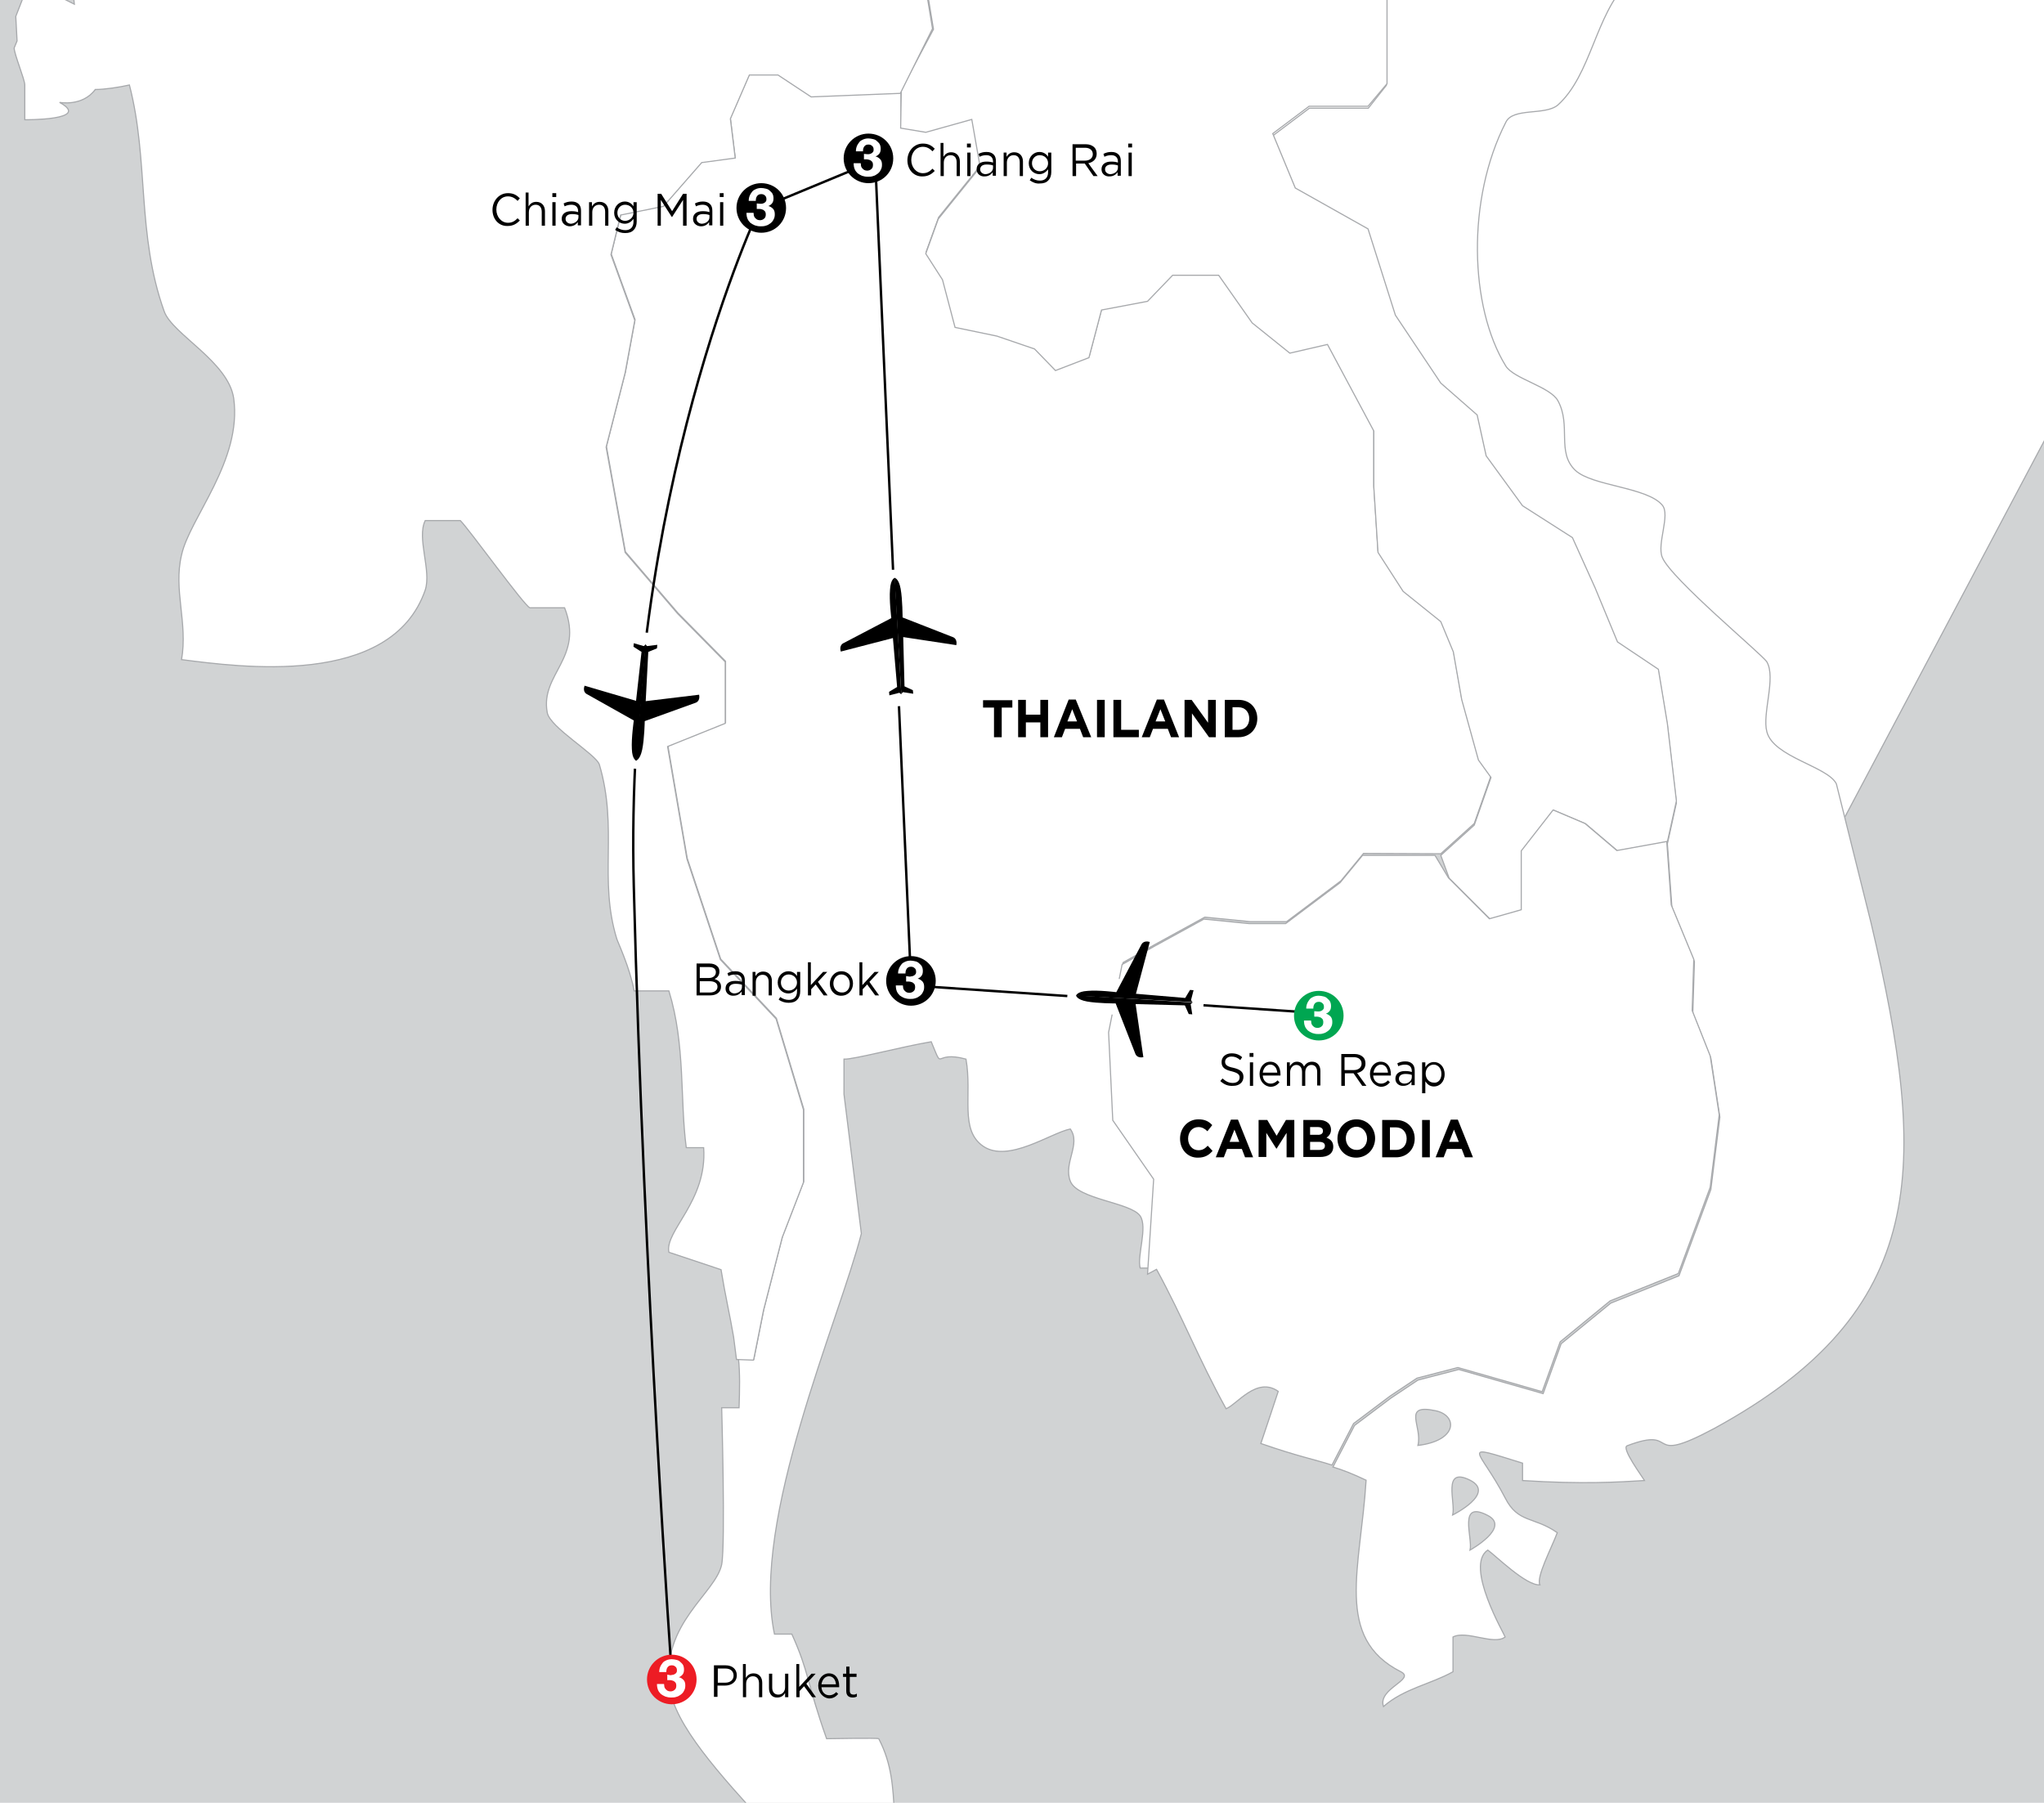 <?xml version="1.0" encoding="utf-8"?>
<!-- Generator: Adobe Illustrator 26.4.0, SVG Export Plug-In . SVG Version: 6.00 Build 0)  -->
<svg version="1.1" xmlns="http://www.w3.org/2000/svg" xmlns:xlink="http://www.w3.org/1999/xlink" x="0px" y="0px"
	 viewBox="0 0 635 560" style="enable-background:new 0 0 635 560;" xml:space="preserve">
<style type="text/css">
	.st0{display:none;}
	.st1{display:inline;fill:none;stroke:#D5EEF2;}
	.st2{fill:#D1D3D4;}
	.st3{fill:#FFFFFF;stroke:#A7A9AC;stroke-width:0.35;}
	.st4{fill:none;stroke:#000000;stroke-width:0.75;}
	.st5{fill:#FFFFFF;}
	.st6{fill:#00A651;}
	.st7{fill:#ED1C24;}
</style>
<g id="Layer_13">
</g>
<g id="Vietnam">
</g>
<g id="Thailand">
</g>
<g id="Taiwan">
</g>
<g id="Philippines">
</g>
<g id="Malaysia">
</g>
<g id="Laos">
</g>
<g id="Indonesia">
</g>
<g id="China">
</g>
<g id="Cambodia">
</g>
<g id="Brunei">
</g>
<g id="Rivers" class="st0">
</g>
<g id="routes__x26__text">
</g>
<g id="land">
</g>
<g id="type_x2F_numbers">
</g>
<g id="route">
</g>
<g id="cities">
</g>
<g id="Layer_3">
</g>
<g id="Layer_4">
</g>
<g id="Background">
	<rect x="-61.5" y="-192" class="st2" width="864" height="886.7"/>
	<polygon class="st3" points="561,276.7 893.4,-350.4 -58.6,-355.4 	"/>
	<path class="st3" d="M544.7-34.1l-14.1-6.9h-21.1l-14.1,7.4l-18.3-21.5l8.5-14.1l-1.4-9.9l-9.9-2.8l-18.3-15.5l-15.5-4.2l-9.9,8.5
		l-23.9,1.4L394-80.5l-18.3-12.7l-15.5,5.6l-1.4,12.7l8.5,12.7l15.5,8.5l4.2,8.5l14.1,5.6l11.3-11.3l15.5,4.2l12.7,15.5v19.7
		l-9.9,5.6v32.4l-5.6,7.1h-18.3l-11.3,8.5l7,16.9L425,71.7l8.5,26.8l14.1,21.1l11.3,9.9l2.8,12.7l11.3,15.5l15.5,9.9l7,15.5l7,16.9
		l12.7,8.5l2.8,16.9l2.8,24l-2.8,12.7l1.4,19.7l7,16.9l-0.5,15.9l5.6,14.1l2.8,18.3l-2.8,22.5l-9.9,26.8l-21.2,8.5L485,417.4
		l-5.6,15.5l-26.2-7.5l-12.7,3.3l-8.4,5.6l-11.3,8.5l-6.7,12.9c3,0.9,6.1,2.1,10.3,4.1c-1.7,27.4-10,49,10.8,59.5
		c4.7,2.4-7.3,5.2-5.4,10.8c6.4-5.6,14.6-6.9,21.6-10.8v-10.8c4.2-2.2,12.7,2.7,16.2,0c-0.2-0.8-12.7-22.1-5.4-27
		c2.4,1.7,12,11.2,16.2,10.8c-1.2-2.4,3.5-11.2,5.4-16.2c-7.3-5.1-12.2-2.9-16.2-10.8c-8.1-15.6-14.9-17.1,5.4-10.8v5.4
		c18.9,1.2,29.4,0.5,37.9,0c-0.7-1.2-7.3-10.1-5.4-10.8c16.9-6.4,4.7,6.6,27.1-5.4c66.8-36.5,66.6-80.8,48.7-156.9l-10.8-43.3
		c-2.6-5.4-19.6-8.3-21.6-16.2c-1.5-5.6,2.9-16.7,0-21.7c-1.3-2.2-29.9-25.9-32.5-32.5c-1.7-4.2,2.6-13.2,0-16.2
		c-4.7-5.6-21.8-5.9-27-10.8c-5.9-5.6-1.2-13.9-5.4-21.6c-2.4-4.4-13.7-6.8-16.2-10.8c-11.3-18.3-12.2-51.9,0-75.7
		c2.2-4.7,12.2-2,16.2-5.4c10.3-9.3,11.7-28.1,21.6-37.9c12.5-12.4,24.2-21.5,37.1-27.6L544.7-34.1z M462.1,470.7
		c7.4,3.7-5.4,10.8-5.4,10.8C457.6,477.8,452.8,465.9,462.1,470.7z M456.7,459.8c8.1,4.1-5.4,10.8-5.4,10.8
		C452.3,466.8,447.9,455.4,456.7,459.8z M445.9,438.2c7,1.4,7.1,9.3-5.4,10.8C442,443.1,435.4,436,445.9,438.2z"/>
	<path class="st3" d="M229.4,421.9c0.5,4.6,0.4,9.6,0.2,15.4c-1.8,0-3.5,0-5.4,0c0,0,1.2,42.4,0,48.7c-1.9,9-18.8,18.3-16.2,37.9
		c2.9,23.7,56.3,61.5,64.9,92c3.1,11.1,3.8,20.9,3.8,30.4l11.7-4.7l16.8,10.5v18.3l10-0.6l2.7-9.3l11.3,1.4l1.4-16.9l1.6-13.5
		c-9.5-11.8-9.6-28.7-21.4-37.3c-7.9-5.8-21.6-3.5-27-10.8c-9.8-13.4-2.5-27.4-10.8-43.3c-0.2-0.3-15.5,0-16.2,0
		c-6.3-17.8-5.3-20.3-10.8-32.5c-1.8,0-3.5,0-5.4,0c-7.4-35.2,20.1-97.5,27-124.4l-5.4-43.3V329c2.7,0.2,18.1-3.9,27.1-5.4
		c4.1,9.8,0.3,2.5,10.8,5.4c2,11.3-2.1,22,5.4,27.1c7.8,5.2,20.8-4.1,27-5.4c3.4,4.7-2.2,10.5,0,16.2c2.2,5.7,18.8,6.6,21.7,10.8
		c2.4,3.5-1,12.3,0,16.2c1.9,0,1.3,0,3,0l1.7-28.1L346,347.4l-1.3-27.3l4.2-21.1l9.9-5.6l15.5-8.5l14.1,1.4h11.3l16.9-12.7l7-8.5
		l24,0.1l10.4-9.4l5.2-14.8l-3.9-5.4l-5.2-18.8l-2.6-14.8l-3.9-9.4l-11.7-9.4l-7.8-12.1l-1.3-20.2v-17.5l-14.3-26.9l-11.7,2.7
		l-11.7-9.4l-10.4-14.8h-14.3l-7.8,8.1l-14.3,2.7l-3.9,14.8l-10.4,4l-6.5-6.7l-11.7-4l-13-2.7l-3.9-14.8l-5.2-8.1l3.9-10.8l13-16.1
		l-2.6-14.8l-14.3,4l-7.8-1.3V27.3l0.2,1.5L252,29.9l-10.3-6.8h-8.9l-5.9,13.6l1.5,12.2L218,50.3l-11.8,13.6l-13.3,2.7l-3,12.3
		l7.4,20.4l-3,16.3l-5.9,23.1l5.9,32.7l16.3,19l14.8,15v19.1l-17.9,7.2l6,34.9l10.4,31.3l17.3,18.4l8.5,28.2V367l-6.6,17.1
		l-5.8,22.6l-3.1,15.5L229.4,421.9z"/>
	<path class="st3" d="M447.6,265.7l10.4-9.4l5.2-14.8l-3.9-5.4l-5.2-18.8l-2.6-14.8l-3.9-9.4l-11.7-9.4l-7.8-12.1l-1.3-20.2v-17.5
		L412.4,107l-11.7,2.7l-11.7-9.4l-10.4-14.8h-14.3l-7.8,8.1l-14.3,2.7l-3.9,14.8l-10.4,4l-6.5-6.7l-11.7-4l-13-2.7l-3.9-14.8
		l-5.2-8.1l3.9-10.8l13-16.1l-2.6-14.8l-14.3,4l-7.8-1.3l0.2-12l10-18.7l-2.8-16.9l15.4-16.5c3.3,0.5,8.5,1.4,8.5,1.4l15.5-8.4
		l4.2-21.2l-12.6-35.6l4.2-12.7l18.3-4.2l19.7,16.9l-1.4,12.7l8.5,12.7l15.5,8.5l4.2,8.5l14.1,5.6l11.3-11.3l15.5,4.2l12.7,15.5
		v19.7l-9.9,5.6V26L425,33h-18.3l-11.3,8.5l7,16.9L425,71.1l8.5,26.8l14.1,21.1l11.3,9.9l2.8,12.7l11.3,15.5l15.5,9.9l7,15.5l7,16.9
		l12.7,8.5l2.8,16.9l2.8,24l-2.8,12.7l-15.5,2.8l-9.9-8.4l-9.9-4.2l-9.9,12.7v18.3l-9.9,2.8l-12.7-12.7L447.6,265.7z"/>
	<path class="st3" d="M359.3,394.3c8.5,15.6,12.7,27.1,21.6,43.3c3.4-1.3,9.5-10.1,16.2-5.4c0,0-4.2,12.7-5.4,16.2
		c11.5,4,16.5,4.9,22.1,6.7l6.7-12.9l11.3-8.5l8.4-5.6l12.7-3.3l26.2,7.5l5.6-15.5l15.5-12.7l21.2-8.5l9.9-26.8l2.8-22.5l-2.8-18.3
		l-5.6-14.1l0.5-15.9l-7-16.9l-1.4-19.7l-15.5,2.8l-9.9-8.4l-9.9-4.2l-9.9,12.7v18.3l-9.9,2.8l-12.7-12.7l-4.2-7h-22.5l-7,8.5
		l-16.9,12.7h-11.3l-14.1-1.4l-15.5,8.5l-9.9,5.6l-4.2,21.1l1.3,27.3l12.7,18.3l-1.9,29.5L359.3,394.3z"/>
	<path class="st3" d="M228.8,422.3l5.3,0.2l3.1-15.5l5.8-22.6l6.6-17.1v-22.6l-8.5-28.2l-17.3-18.4l-10.4-31.3l-6-34.9l17.9-7.2
		v-19.1l-14.8-15l-16.3-19l-5.9-32.7l5.9-23.1l3-16.3l-7.4-20.4l3-12.3l13.3-2.7L218,50.5l10.4-1.4l-1.5-12.2l5.9-13.6h8.9l10.3,6.8
		l27.7-1.1l10-20.1L286.9-8l16.9-16.9l-26.9-6.7l-4.2-15.5l-5.1-19.1l-10.3-2.3L243-72v-8.2l11.7-19.9l-2.6-7h-11.6l-5.2-15.2
		l3.9-11.7l-7.8-9.4l-11.6-1.2l-14.2,5.9l-6.4,7l-6.5,2.3l-1.3-7v-12.9l-7.8-10.5v-10.6l12.9-16.4l9-17.6l3.9-23.4l1.3-12.9
		l-5.2-11.7l5.2-19.9l-6.5-11.7l-5.2-15.2h-11.7l-10.3,3.5l-0.5,22.1l-12,21.3l-13.1-3.2l-21.1,2.8l-10.6,23.8v10.6l-14.9,13.8
		l-10.5,14.9l-14.9,6.4l-6,6.4l9,7.4v9.6L69-141.9l-6.3,24.4l-21.1-14.1v35.2l5.6,14.1l1.4,16.9l-1.4,11.3L42-46.3l-9,8.5L24-46
		l-10.7,3.2l4.4,16.5l3.5,10.5l1.9,17.1l0,0l-14-7L4.9,5.1l0.4,7.6l-0.9,2.2c0,1.9,3.3,9.8,3.3,11.5v10.8c0,0,21,0.2,10.8-5.4
		c0,0,7.1,1.4,11.1-4c3,0,7.5-0.7,10.6-1.4c6.1,23.5,2.2,46.3,10.8,70.3c2.5,7.1,19.9,15.6,21.6,27c2.7,19.4-13.7,37.2-16.2,48.7
		c-2.6,10.8,2,21.1,0,32.5c17.6,2.2,65.1,9,75.7-21.6c2-6.1-2.7-16.1,0-21.6H143c2.9,2.9,19.8,26.4,21.6,27.1h10.8
		c6.1,15.6-7.6,20.5-5.4,32.5c0.7,4.6,15.2,13,16.2,16.2c5.9,19.9-0.3,35.5,5.4,54.1c0.2,0.8,4.1,9,5.4,16.2h10.8
		c5.2,16.9,3.4,33.8,5.4,48.7c1.8,0,3.7,0,5.4,0c1.2,16.6-12.2,25.9-10.8,32.5l16.2,5.4c1.3,8,2.8,14.4,3.9,20.9L228.8,422.3z"/>
	<g>
		<path d="M308.7,219.8h-3.3v-2.3h9.1v2.3h-3.3v9.2h-2.4V219.8z"/>
		<path d="M316.3,217.4h2.4v4.6h4.5v-4.6h2.4V229h-2.4v-4.6h-4.5v4.6h-2.4V217.4z"/>
		<path d="M332,217.3h2.2L339,229h-2.5l-1-2.6h-4.6l-1,2.6h-2.5L332,217.3z M334.6,224.1l-1.5-3.8l-1.5,3.8H334.6z"/>
		<path d="M340.8,217.4h2.4V229h-2.4V217.4z"/>
		<path d="M345.9,217.4h2.4v9.3h5.5v2.3h-7.9V217.4z"/>
		<path d="M359.4,217.3h2.2l4.7,11.7h-2.5l-1-2.6h-4.6l-1,2.6h-2.5L359.4,217.3z M362,224.1l-1.5-3.8l-1.5,3.8H362z"/>
		<path d="M368,217.4h2.2l5.1,7.1v-7.1h2.4V229h-2.1l-5.3-7.4v7.4H368V217.4z"/>
		<path d="M380.5,217.4h4.3c3.5,0,5.8,2.5,5.8,5.8v0c0,3.3-2.4,5.8-5.8,5.8h-4.3V217.4z M382.9,219.7v7h1.9c2,0,3.3-1.4,3.3-3.5v0
			c0-2-1.3-3.5-3.3-3.5H382.9z"/>
	</g>
	<g>
		<path d="M366.6,353.7L366.6,353.7c0-3.3,2.4-6,5.7-6c2.1,0,3.3,0.7,4.3,1.8l-1.5,1.9c-0.8-0.8-1.7-1.3-2.8-1.3
			c-1.9,0-3.2,1.6-3.2,3.6v0c0,2,1.3,3.6,3.2,3.6c1.3,0,2-0.5,2.9-1.4l1.5,1.6c-1.1,1.3-2.4,2.1-4.5,2.1
			C369,359.7,366.6,357.1,366.6,353.7z"/>
		<path d="M382.4,347.8h2.2l4.7,11.7h-2.5l-1-2.6h-4.6l-1,2.6h-2.5L382.4,347.8z M385,354.7l-1.5-3.8l-1.5,3.8H385z"/>
		<path d="M391.1,347.9h2.6l2.9,4.9l2.9-4.9h2.6v11.6h-2.4v-7.6l-3.1,4.9h-0.1l-3.1-4.9v7.5h-2.4V347.9z"/>
		<path d="M404.7,347.9h5.1c1.3,0,2.2,0.4,2.9,1c0.5,0.5,0.8,1.2,0.8,2v0c0,1.3-0.7,2-1.4,2.5c1.3,0.5,2.1,1.3,2.1,2.8v0
			c0,2.1-1.6,3.2-4.1,3.2h-5.2V347.9z M411,351.3c0-0.8-0.6-1.2-1.6-1.2H407v2.4h2.2C410.3,352.6,411,352.2,411,351.3L411,351.3z
			 M409.8,354.7H407v2.5h2.9c1.1,0,1.7-0.4,1.7-1.3v0C411.6,355.2,411.1,354.7,409.8,354.7z"/>
		<path d="M415.5,353.7L415.5,353.7c0-3.3,2.5-6,5.9-6s5.8,2.7,5.8,5.9v0c0,3.3-2.5,6-5.9,6S415.5,357,415.5,353.7z M424.7,353.7
			L424.7,353.7c0-2-1.4-3.7-3.3-3.7s-3.3,1.6-3.3,3.6v0c0,2,1.4,3.6,3.3,3.6C423.3,357.3,424.7,355.7,424.7,353.7z"/>
		<path d="M429.4,347.9h4.3c3.5,0,5.8,2.5,5.8,5.8v0c0,3.3-2.4,5.8-5.8,5.8h-4.3V347.9z M431.8,350.2v7h1.9c2,0,3.3-1.4,3.3-3.5v0
			c0-2-1.3-3.5-3.3-3.5H431.8z"/>
		<path d="M441.8,347.9h2.4v11.6h-2.4V347.9z"/>
		<path d="M450.7,347.8h2.2l4.7,11.7h-2.5l-1-2.6h-4.6l-1,2.6H446L450.7,347.8z M453.2,354.7l-1.5-3.8l-1.5,3.8H453.2z"/>
	</g>
	<g>
		<path d="M216.4,299.3h4c1.1,0,1.9,0.3,2.5,0.9c0.4,0.4,0.6,0.9,0.6,1.6v0c0,1.3-0.8,2-1.5,2.3c1.1,0.4,2,1,2,2.4v0
			c0,1.7-1.4,2.7-3.4,2.7h-4.2V299.3z M222.4,302c0-1-0.7-1.6-2.1-1.6h-2.9v3.4h2.8C221.5,303.8,222.4,303.1,222.4,302L222.4,302z
			 M220.4,304.8h-3v3.5h3.2c1.4,0,2.3-0.7,2.3-1.8v0C222.9,305.4,222,304.8,220.4,304.8z"/>
		<path d="M225.4,307.1L225.4,307.1c0-1.6,1.2-2.4,3-2.4c0.9,0,1.5,0.1,2.1,0.3v-0.3c0-1.3-0.8-2-2.1-2c-0.8,0-1.5,0.2-2.1,0.5
			l-0.3-0.9c0.8-0.4,1.5-0.6,2.5-0.6c1,0,1.7,0.3,2.2,0.8c0.5,0.5,0.7,1.2,0.7,2.1v4.5h-1v-1.1c-0.5,0.7-1.3,1.3-2.5,1.3
			C226.7,309.4,225.4,308.6,225.4,307.1z M230.5,306.6v-0.7c-0.5-0.2-1.2-0.3-2-0.3c-1.3,0-2,0.6-2,1.5v0c0,0.9,0.8,1.5,1.7,1.5
			C229.5,308.5,230.5,307.7,230.5,306.6z"/>
		<path d="M233.7,301.9h1v1.3c0.5-0.8,1.2-1.4,2.4-1.4c1.7,0,2.7,1.2,2.7,2.9v4.5h-1V305c0-1.4-0.7-2.2-1.9-2.2
			c-1.2,0-2.1,0.9-2.1,2.3v4.2h-1V301.9z"/>
		<path d="M241.9,310.5l0.5-0.8c0.8,0.6,1.7,0.9,2.7,0.9c1.5,0,2.5-0.9,2.5-2.6v-0.9c-0.6,0.8-1.5,1.5-2.7,1.5
			c-1.7,0-3.3-1.3-3.3-3.4v0c0-2.1,1.6-3.5,3.3-3.5c1.3,0,2.2,0.7,2.7,1.5v-1.3h1v6c0,1.1-0.3,2-0.9,2.6c-0.6,0.7-1.5,1-2.7,1
			C243.9,311.5,242.8,311.2,241.9,310.5z M247.6,305.2L247.6,305.2c0-1.5-1.2-2.5-2.6-2.5c-1.3,0-2.4,1-2.4,2.5v0
			c0,1.5,1.1,2.5,2.4,2.5C246.4,307.7,247.6,306.7,247.6,305.2z"/>
		<path d="M250.9,298.9h1v7.1l3.8-4.1h1.3l-2.9,3.1l3,4.2h-1.2l-2.5-3.4l-1.4,1.5v1.9h-1V298.9z"/>
		<path d="M257.8,305.6L257.8,305.6c0-2.1,1.5-3.9,3.6-3.9c2.1,0,3.6,1.7,3.6,3.8v0c0,2.1-1.5,3.8-3.6,3.8
			C259.3,309.4,257.8,307.7,257.8,305.6z M264,305.6L264,305.6c0-1.6-1.1-2.9-2.6-2.9c-1.5,0-2.5,1.3-2.5,2.8v0
			c0,1.6,1.1,2.8,2.6,2.8C263,308.4,264,307.2,264,305.6z"/>
		<path d="M266.9,298.9h1v7.1l3.8-4.1h1.3l-2.9,3.1l3,4.2h-1.2l-2.5-3.4l-1.4,1.5v1.9h-1V298.9z"/>
	</g>
	<g>
		<path d="M379.1,335.8l0.7-0.8c1,0.9,1.9,1.4,3.2,1.4c1.3,0,2.1-0.7,2.1-1.7v0c0-0.9-0.5-1.4-2.4-1.9c-2.2-0.5-3.2-1.2-3.2-2.9v0
			c0-1.6,1.3-2.7,3.1-2.7c1.4,0,2.4,0.4,3.3,1.2l-0.6,0.9c-0.9-0.8-1.7-1.1-2.7-1.1c-1.2,0-2,0.7-2,1.6v0c0,0.9,0.5,1.5,2.6,1.9
			c2.1,0.5,3.1,1.3,3.1,2.8v0c0,1.7-1.3,2.8-3.2,2.8C381.5,337.4,380.3,336.9,379.1,335.8z"/>
		<path d="M388.2,327.1h1.2v1.2h-1.2V327.1z M388.3,330h1v7.3h-1V330z"/>
		<path d="M391.3,333.6L391.3,333.6c0-2.1,1.4-3.8,3.3-3.8c2.1,0,3.2,1.7,3.2,3.9c0,0.1,0,0.2,0,0.4h-5.5c0.1,1.6,1.2,2.5,2.4,2.5
			c1,0,1.6-0.4,2.2-1l0.6,0.6c-0.7,0.8-1.5,1.4-2.9,1.4C392.8,337.4,391.3,335.9,391.3,333.6z M396.8,333.2
			c-0.1-1.3-0.8-2.5-2.2-2.5c-1.2,0-2.1,1.1-2.3,2.5H396.8z"/>
		<path d="M399.7,330h1v1.2c0.5-0.7,1.1-1.4,2.2-1.4c1.1,0,1.9,0.6,2.2,1.5c0.5-0.8,1.2-1.5,2.5-1.5c1.6,0,2.6,1.1,2.6,2.9v4.5h-1
			V333c0-1.4-0.7-2.2-1.8-2.2c-1,0-1.9,0.8-1.9,2.3v4.2h-1V333c0-1.4-0.7-2.2-1.8-2.2s-1.9,1-1.9,2.3v4.2h-1V330z"/>
		<path d="M416.7,327.4h4.1c1.2,0,2.1,0.4,2.7,1c0.5,0.5,0.7,1.2,0.7,2v0c0,1.6-1.1,2.6-2.6,2.9l2.9,4h-1.3l-2.7-3.9h-2.7v3.9h-1.1
			V327.4z M420.6,332.4c1.4,0,2.4-0.8,2.4-2v0c0-1.2-0.9-2-2.4-2h-2.9v4H420.6z"/>
		<path d="M425.6,333.6L425.6,333.6c0-2.1,1.4-3.8,3.3-3.8c2.1,0,3.2,1.7,3.2,3.9c0,0.1,0,0.2,0,0.4h-5.5c0.1,1.6,1.2,2.5,2.4,2.5
			c1,0,1.6-0.4,2.2-1l0.6,0.6c-0.7,0.8-1.5,1.4-2.9,1.4C427.2,337.4,425.6,335.9,425.6,333.6z M431.2,333.2
			c-0.1-1.3-0.8-2.5-2.2-2.5c-1.2,0-2.1,1.1-2.3,2.5H431.2z"/>
		<path d="M433.5,335.1L433.5,335.1c0-1.6,1.2-2.4,3-2.4c0.9,0,1.5,0.1,2.1,0.3v-0.3c0-1.3-0.8-2-2.1-2c-0.8,0-1.5,0.2-2.1,0.5
			l-0.3-0.9c0.8-0.4,1.5-0.6,2.5-0.6c1,0,1.7,0.3,2.2,0.8c0.5,0.5,0.7,1.2,0.7,2.1v4.5h-1v-1.1c-0.5,0.7-1.3,1.3-2.5,1.3
			C434.8,337.4,433.5,336.6,433.5,335.1z M438.6,334.6v-0.7c-0.5-0.2-1.2-0.3-2-0.3c-1.3,0-2,0.6-2,1.5v0c0,0.9,0.8,1.5,1.7,1.5
			C437.6,336.6,438.6,335.7,438.6,334.6z"/>
		<path d="M441.8,330h1v1.5c0.6-0.9,1.4-1.6,2.7-1.6c1.7,0,3.3,1.4,3.3,3.8v0c0,2.4-1.6,3.8-3.3,3.8c-1.3,0-2.1-0.7-2.7-1.6v3.7h-1
			V330z M447.8,333.6L447.8,333.6c0-1.8-1.1-2.9-2.4-2.9c-1.3,0-2.5,1.1-2.5,2.8v0c0,1.7,1.2,2.8,2.5,2.8
			C446.7,336.5,447.8,335.4,447.8,333.6z"/>
	</g>
	<g>
		<path d="M153,65.2L153,65.2c0-2.8,2-5.2,4.8-5.2c1.7,0,2.7,0.6,3.7,1.6l-0.7,0.8c-0.8-0.8-1.7-1.4-3-1.4c-2.1,0-3.6,1.8-3.6,4.1v0
			c0,2.3,1.6,4.1,3.6,4.1c1.3,0,2.1-0.5,3-1.4l0.7,0.7c-1,1-2.1,1.7-3.8,1.7C155,70.3,153,68.1,153,65.2z"/>
		<path d="M163.2,59.8h1v4.3c0.5-0.8,1.2-1.4,2.4-1.4c1.7,0,2.7,1.2,2.7,2.9v4.5h-1v-4.3c0-1.4-0.7-2.2-1.9-2.2
			c-1.2,0-2.1,0.9-2.1,2.3v4.2h-1V59.8z"/>
		<path d="M171.6,60h1.2v1.2h-1.2V60z M171.6,62.8h1v7.3h-1V62.8z"/>
		<path d="M174.5,68L174.5,68c0-1.6,1.2-2.4,3-2.4c0.9,0,1.5,0.1,2.1,0.3v-0.3c0-1.3-0.8-2-2.1-2c-0.8,0-1.5,0.2-2.1,0.5l-0.3-0.9
			c0.8-0.4,1.5-0.6,2.5-0.6c1,0,1.7,0.3,2.2,0.8c0.5,0.5,0.7,1.2,0.7,2.1v4.5h-1V69c-0.5,0.7-1.3,1.3-2.5,1.3
			C175.9,70.3,174.5,69.5,174.5,68z M179.7,67.5v-0.7c-0.5-0.2-1.2-0.3-2-0.3c-1.3,0-2,0.6-2,1.5v0c0,0.9,0.8,1.5,1.7,1.5
			C178.6,69.4,179.7,68.6,179.7,67.5z"/>
		<path d="M182.9,62.8h1v1.3c0.5-0.8,1.2-1.4,2.4-1.4c1.7,0,2.7,1.2,2.7,2.9v4.5h-1v-4.3c0-1.4-0.7-2.2-1.9-2.2
			c-1.2,0-2.1,0.9-2.1,2.3v4.2h-1V62.8z"/>
		<path d="M191.1,71.4l0.5-0.8c0.8,0.6,1.7,0.9,2.7,0.9c1.5,0,2.5-0.9,2.5-2.6V68c-0.6,0.8-1.5,1.5-2.7,1.5c-1.7,0-3.3-1.3-3.3-3.4
			v0c0-2.1,1.6-3.5,3.3-3.5c1.3,0,2.2,0.7,2.7,1.5v-1.3h1v6c0,1.1-0.3,2-0.9,2.6c-0.6,0.7-1.5,1-2.7,1
			C193.1,72.4,192,72.1,191.1,71.4z M196.8,66.1L196.8,66.1c0-1.5-1.2-2.5-2.6-2.5c-1.3,0-2.4,1-2.4,2.5v0c0,1.5,1.1,2.5,2.4,2.5
			C195.5,68.6,196.8,67.6,196.8,66.1z"/>
		<path d="M204.3,60.2h1.1l3.4,5.4l3.4-5.4h1.1v9.9h-1.1v-8l-3.4,5.3h-0.1l-3.4-5.3v8h-1V60.2z"/>
		<path d="M215.3,68L215.3,68c0-1.6,1.2-2.4,3-2.4c0.9,0,1.5,0.1,2.1,0.3v-0.3c0-1.3-0.8-2-2.1-2c-0.8,0-1.5,0.2-2.1,0.5l-0.3-0.9
			c0.8-0.4,1.5-0.6,2.5-0.6c1,0,1.7,0.3,2.2,0.8c0.5,0.5,0.7,1.2,0.7,2.1v4.5h-1V69c-0.5,0.7-1.3,1.3-2.5,1.3
			C216.6,70.3,215.3,69.5,215.3,68z M220.4,67.5v-0.7c-0.5-0.2-1.2-0.3-2-0.3c-1.3,0-2,0.6-2,1.5v0c0,0.9,0.8,1.5,1.7,1.5
			C219.4,69.4,220.4,68.6,220.4,67.5z"/>
		<path d="M223.6,60h1.2v1.2h-1.2V60z M223.7,62.8h1v7.3h-1V62.8z"/>
	</g>
	<g>
		<path d="M281.9,49.8L281.9,49.8c0-2.8,2-5.2,4.8-5.2c1.7,0,2.7,0.6,3.7,1.6l-0.7,0.8c-0.8-0.8-1.7-1.4-3-1.4
			c-2.1,0-3.6,1.8-3.6,4.1v0c0,2.3,1.6,4.1,3.6,4.1c1.3,0,2.1-0.5,3-1.4l0.7,0.7c-1,1-2.1,1.7-3.8,1.7
			C283.9,54.9,281.9,52.7,281.9,49.8z"/>
		<path d="M292.1,44.4h1v4.3c0.5-0.8,1.2-1.4,2.4-1.4c1.7,0,2.7,1.2,2.7,2.9v4.5h-1v-4.3c0-1.4-0.7-2.2-1.9-2.2
			c-1.2,0-2.1,0.9-2.1,2.3v4.2h-1V44.4z"/>
		<path d="M300.4,44.6h1.2v1.2h-1.2V44.6z M300.5,47.4h1v7.3h-1V47.4z"/>
		<path d="M303.4,52.6L303.4,52.6c0-1.6,1.2-2.4,3-2.4c0.9,0,1.5,0.1,2.1,0.3v-0.3c0-1.3-0.8-2-2.1-2c-0.8,0-1.5,0.2-2.1,0.5
			l-0.3-0.9c0.8-0.4,1.5-0.6,2.5-0.6c1,0,1.7,0.3,2.2,0.8c0.5,0.5,0.7,1.2,0.7,2.1v4.5h-1v-1.1c-0.5,0.7-1.3,1.3-2.5,1.3
			C304.7,54.9,303.4,54.1,303.4,52.6z M308.5,52.1v-0.7c-0.5-0.2-1.2-0.3-2-0.3c-1.3,0-2,0.6-2,1.5v0c0,0.9,0.8,1.5,1.7,1.5
			C307.5,54,308.5,53.2,308.5,52.1z"/>
		<path d="M311.7,47.4h1v1.3c0.5-0.8,1.2-1.4,2.4-1.4c1.7,0,2.7,1.2,2.7,2.9v4.5h-1v-4.3c0-1.4-0.7-2.2-1.9-2.2
			c-1.2,0-2.1,0.9-2.1,2.3v4.2h-1V47.4z"/>
		<path d="M319.9,56l0.5-0.8c0.8,0.6,1.7,0.9,2.7,0.9c1.5,0,2.5-0.9,2.5-2.6v-0.9c-0.6,0.8-1.5,1.5-2.7,1.5c-1.7,0-3.3-1.3-3.3-3.4
			v0c0-2.1,1.6-3.5,3.3-3.5c1.3,0,2.2,0.7,2.7,1.5v-1.3h1v6c0,1.1-0.3,2-0.9,2.6c-0.6,0.7-1.5,1-2.7,1
			C321.9,57.1,320.9,56.7,319.9,56z M325.6,50.7L325.6,50.7c0-1.5-1.2-2.5-2.6-2.5c-1.3,0-2.4,1-2.4,2.5v0c0,1.5,1.1,2.5,2.4,2.5
			C324.4,53.2,325.6,52.2,325.6,50.7z"/>
		<path d="M333.2,44.8h4.1c1.2,0,2.1,0.4,2.7,1c0.5,0.5,0.7,1.2,0.7,2v0c0,1.6-1.1,2.6-2.6,2.9l2.9,4h-1.3l-2.7-3.9h-2.7v3.9h-1.1
			V44.8z M337.1,49.9c1.4,0,2.4-0.8,2.4-2v0c0-1.2-0.9-2-2.4-2h-2.9v4H337.1z"/>
		<path d="M342.2,52.6L342.2,52.6c0-1.6,1.2-2.4,3-2.4c0.9,0,1.5,0.1,2.1,0.3v-0.3c0-1.3-0.8-2-2.1-2c-0.8,0-1.5,0.2-2.1,0.5
			l-0.3-0.9c0.8-0.4,1.5-0.6,2.5-0.6c1,0,1.7,0.3,2.2,0.8c0.5,0.5,0.7,1.2,0.7,2.1v4.5h-1v-1.1c-0.5,0.7-1.3,1.3-2.5,1.3
			C343.5,54.9,342.2,54.1,342.2,52.6z M347.3,52.1v-0.7c-0.5-0.2-1.2-0.3-2-0.3c-1.3,0-2,0.6-2,1.5v0c0,0.9,0.8,1.5,1.7,1.5
			C346.3,54,347.3,53.2,347.3,52.1z"/>
		<path d="M350.5,44.6h1.2v1.2h-1.2V44.6z M350.6,47.4h1v7.3h-1V47.4z"/>
	</g>
	<line class="st4" x1="283" y1="304.7" x2="271.9" y2="49.9"/>
	<g>
		
			<rect x="273.5" y="176.9" transform="matrix(1 -2.389480e-02 2.389480e-02 1 -4.653 6.726)" class="st5" width="11.2" height="42.4"/>
		<g>
			<g>
				<path d="M278,179.5c0,0-1.3,0.2-1.5,3.6c-0.3,3.4,0.4,8.9,0.4,8.9l-14.9,7.8c0,0-1.4,0.6-0.8,2.6l16.2-4.2l1.3,15.2l-2.5,1.5
					l0.1,1.1l3.1-0.8l0.6,0.5"/>
			</g>
			<g>
				<path d="M277.9,179.5c0,0,1.3,0.1,1.9,3.4c0.6,3.3,0.6,8.9,0.6,8.9l15.6,6.1c0,0,1.5,0.4,1.1,2.5l-16.5-2.5l0.4,15.3l2.6,1.2
					l0.1,1.1l-3.2-0.5l-0.5,0.6"/>
			</g>
		</g>
	</g>
	<line class="st4" x1="271.9" y1="49.9" x2="235.7" y2="64.9"/>
	<line class="st4" x1="414" y1="315" x2="279.9" y2="305.9"/>
	<g>
		
			<rect x="347.3" y="288.9" transform="matrix(8.747940e-02 -0.996 0.996 8.747940e-02 13.059 634.54)" class="st5" width="11.2" height="42.4"/>
		<g>
			<g>
				<path d="M334.3,309.2c0,0,0.1,1.3,3.4,1.9c3.3,0.6,8.9,0.6,8.9,0.6l6.1,15.6c0,0,0.4,1.5,2.5,1.1l-2.4-16.5l15.3,0.4l1.2,2.7
					l1.1,0.1l-0.5-3.2l0.6-0.5"/>
			</g>
			<g>
				<path d="M334.3,309.3c0,0,0.2-1.3,3.6-1.5c3.4-0.3,8.9,0.4,8.9,0.4l7.8-14.8c0,0,0.6-1.4,2.6-0.8l-4.3,16.1l15.3,1.3l1.5-2.5
					l1.1,0.1l-0.8,3.1l0.5,0.6"/>
			</g>
		</g>
	</g>
	<path class="st4" d="M236,64.6c0,0-42.3,88.8-39.1,210.8c3.1,122,11.9,246.3,11.9,246.3"/>
</g>
<g id="Layer_21">
	<g>
		<path d="M236.5,72.3c4.3,0,7.7-3.4,7.7-7.7c0-4.3-3.4-7.7-7.7-7.7c-4.2,0-7.7,3.4-7.7,7.7C228.8,68.9,232.3,72.3,236.5,72.3z"/>
		<g>
			<path class="st5" d="M236.5,63.3c0.3,0,0.6-0.1,0.8-0.2c0.2-0.1,0.5-0.3,0.6-0.5c0.2-0.2,0.2-0.5,0.2-0.8c0-0.5-0.2-0.9-0.5-1.1
				c-0.3-0.3-0.7-0.4-1.1-0.4c-0.6,0-1,0.2-1.3,0.6c-0.3,0.4-0.4,0.9-0.4,1.5h-2.2c0-0.6,0.1-1.1,0.3-1.6c0.2-0.5,0.5-0.9,0.8-1.3
				c0.3-0.4,0.8-0.6,1.2-0.8c0.5-0.2,1-0.3,1.6-0.3c0.5,0,0.9,0.1,1.4,0.2s0.9,0.3,1.2,0.6s0.7,0.6,0.9,1s0.3,0.9,0.3,1.4
				c0,0.6-0.1,1.1-0.4,1.5s-0.7,0.7-1.2,0.9v0c0.6,0.1,1.1,0.5,1.5,0.9c0.4,0.5,0.5,1,0.5,1.7c0,0.6-0.1,1.1-0.4,1.6
				c-0.2,0.5-0.6,0.9-1,1.2c-0.4,0.3-0.9,0.6-1.4,0.7c-0.5,0.2-1.1,0.2-1.6,0.2c-0.7,0-1.2-0.1-1.8-0.3c-0.5-0.2-1-0.5-1.4-0.8
				c-0.4-0.4-0.7-0.8-0.9-1.3s-0.3-1.1-0.3-1.8h2.2c0,0.3,0.1,0.6,0.1,0.9c0.1,0.3,0.2,0.5,0.4,0.7c0.2,0.2,0.4,0.4,0.6,0.5
				c0.2,0.1,0.5,0.2,0.9,0.2c0.5,0,1-0.2,1.3-0.5c0.4-0.3,0.5-0.8,0.5-1.3c0-0.4-0.1-0.8-0.3-1c-0.2-0.2-0.4-0.4-0.7-0.5
				c-0.3-0.1-0.6-0.2-0.9-0.2c-0.3,0-0.6,0-0.9,0v-1.7C236,63.3,236.2,63.3,236.5,63.3z"/>
		</g>
	</g>
	<g>
		<path d="M269.8,56.9c4.3,0,7.7-3.4,7.7-7.7s-3.4-7.7-7.7-7.7c-4.2,0-7.7,3.4-7.7,7.7S265.6,56.9,269.8,56.9z"/>
		<g>
			<path class="st5" d="M269.8,47.9c0.3,0,0.6-0.1,0.8-0.2c0.2-0.1,0.5-0.3,0.6-0.5c0.2-0.2,0.2-0.5,0.2-0.8c0-0.5-0.2-0.9-0.5-1.1
				c-0.3-0.3-0.7-0.4-1.1-0.4c-0.6,0-1,0.2-1.3,0.6c-0.3,0.4-0.4,0.9-0.4,1.5h-2.2c0-0.6,0.1-1.1,0.3-1.6c0.2-0.5,0.5-0.9,0.8-1.3
				c0.3-0.4,0.8-0.6,1.2-0.8c0.5-0.2,1-0.3,1.6-0.3c0.5,0,0.9,0.1,1.4,0.2s0.9,0.3,1.2,0.6s0.7,0.6,0.9,1s0.3,0.9,0.3,1.4
				c0,0.6-0.1,1.1-0.4,1.5s-0.7,0.7-1.2,0.9v0c0.6,0.1,1.1,0.5,1.5,0.9c0.4,0.5,0.5,1,0.5,1.7c0,0.6-0.1,1.1-0.4,1.6
				c-0.2,0.5-0.6,0.9-1,1.2c-0.4,0.3-0.9,0.6-1.4,0.7c-0.5,0.2-1.1,0.2-1.6,0.2c-0.7,0-1.2-0.1-1.8-0.3c-0.5-0.2-1-0.5-1.4-0.8
				c-0.4-0.4-0.7-0.8-0.9-1.3s-0.3-1.1-0.3-1.8h2.2c0,0.3,0.1,0.6,0.1,0.9c0.1,0.3,0.2,0.5,0.4,0.7c0.2,0.2,0.4,0.4,0.6,0.5
				c0.2,0.1,0.5,0.2,0.9,0.2c0.5,0,1-0.2,1.3-0.5c0.4-0.3,0.5-0.8,0.5-1.3c0-0.4-0.1-0.8-0.3-1c-0.2-0.2-0.4-0.4-0.7-0.5
				c-0.3-0.1-0.6-0.2-0.9-0.2c-0.3,0-0.6,0-0.9,0v-1.7C269.3,47.9,269.5,47.9,269.8,47.9z"/>
		</g>
	</g>
	<g>
		<path d="M283,312.4c4.3,0,7.7-3.4,7.7-7.7c0-4.3-3.4-7.7-7.7-7.7c-4.2,0-7.7,3.4-7.7,7.7C275.3,308.9,278.8,312.4,283,312.4z"/>
		<g>
			<path class="st5" d="M283,303.3c0.3,0,0.6-0.1,0.8-0.2c0.2-0.1,0.5-0.3,0.6-0.5c0.2-0.2,0.2-0.5,0.2-0.8c0-0.5-0.2-0.9-0.5-1.1
				c-0.3-0.3-0.7-0.4-1.1-0.4c-0.6,0-1,0.2-1.3,0.6c-0.3,0.4-0.4,0.9-0.4,1.5H279c0-0.6,0.1-1.1,0.3-1.6c0.2-0.5,0.5-0.9,0.8-1.3
				c0.3-0.4,0.8-0.6,1.2-0.8c0.5-0.2,1-0.3,1.6-0.3c0.5,0,0.9,0.1,1.4,0.2s0.9,0.3,1.2,0.6s0.7,0.6,0.9,1s0.3,0.9,0.3,1.4
				c0,0.6-0.1,1.1-0.4,1.5s-0.7,0.7-1.2,0.9v0c0.6,0.1,1.1,0.5,1.5,0.9c0.4,0.5,0.5,1,0.5,1.7c0,0.6-0.1,1.1-0.4,1.6
				c-0.2,0.5-0.6,0.9-1,1.2c-0.4,0.3-0.9,0.6-1.4,0.7c-0.5,0.2-1.1,0.2-1.6,0.2c-0.7,0-1.2-0.1-1.8-0.3c-0.5-0.2-1-0.5-1.4-0.8
				c-0.4-0.4-0.7-0.8-0.9-1.3s-0.3-1.1-0.3-1.8h2.2c0,0.3,0.1,0.6,0.1,0.9c0.1,0.3,0.2,0.5,0.4,0.7c0.2,0.2,0.4,0.4,0.6,0.5
				c0.2,0.1,0.5,0.2,0.9,0.2c0.5,0,1-0.2,1.3-0.5c0.4-0.3,0.5-0.8,0.5-1.3c0-0.4-0.1-0.8-0.3-1c-0.2-0.2-0.4-0.4-0.7-0.5
				c-0.3-0.1-0.6-0.2-0.9-0.2c-0.3,0-0.6,0-0.9,0v-1.7C282.5,303.4,282.7,303.4,283,303.3z"/>
		</g>
	</g>
	<g>
		<path class="st6" d="M409.7,323.2c4.3,0,7.7-3.4,7.7-7.7c0-4.3-3.4-7.7-7.7-7.7c-4.2,0-7.7,3.4-7.7,7.7
			C402,319.8,405.5,323.2,409.7,323.2z"/>
		<g>
			<path class="st5" d="M409.7,314.2c0.3,0,0.6-0.1,0.8-0.2c0.2-0.1,0.5-0.3,0.6-0.5c0.2-0.2,0.2-0.5,0.2-0.8c0-0.5-0.2-0.9-0.5-1.1
				c-0.3-0.3-0.7-0.4-1.1-0.4c-0.6,0-1,0.2-1.3,0.6c-0.3,0.4-0.4,0.9-0.4,1.5h-2.2c0-0.6,0.1-1.1,0.3-1.6c0.2-0.5,0.5-0.9,0.8-1.3
				c0.3-0.4,0.8-0.6,1.2-0.8c0.5-0.2,1-0.3,1.6-0.3c0.5,0,0.9,0.1,1.4,0.2s0.9,0.3,1.2,0.6s0.7,0.6,0.9,1s0.3,0.9,0.3,1.4
				c0,0.6-0.1,1.1-0.4,1.5s-0.7,0.7-1.2,0.9v0c0.6,0.1,1.1,0.5,1.5,0.9c0.4,0.5,0.5,1,0.5,1.7c0,0.6-0.1,1.1-0.4,1.6
				c-0.2,0.5-0.6,0.9-1,1.2c-0.4,0.3-0.9,0.6-1.4,0.7c-0.5,0.2-1.1,0.2-1.6,0.2c-0.7,0-1.2-0.1-1.8-0.3c-0.5-0.2-1-0.5-1.4-0.8
				c-0.4-0.4-0.7-0.8-0.9-1.3s-0.3-1.1-0.3-1.8h2.2c0,0.3,0.1,0.6,0.1,0.9c0.1,0.3,0.2,0.5,0.4,0.7c0.2,0.2,0.4,0.4,0.6,0.5
				c0.2,0.1,0.5,0.2,0.9,0.2c0.5,0,1-0.2,1.3-0.5c0.4-0.3,0.5-0.8,0.5-1.3c0-0.4-0.1-0.8-0.3-1c-0.2-0.2-0.4-0.4-0.7-0.5
				c-0.3-0.1-0.6-0.2-0.9-0.2c-0.3,0-0.6,0-0.9,0v-1.7C409.1,314.2,409.4,314.2,409.7,314.2z"/>
		</g>
	</g>
	<g>
		<g>
			<path d="M221.9,517.3h3.5c2.1,0,3.5,1.2,3.5,3.1v0c0,2.1-1.7,3.2-3.7,3.2h-2.3v3.5h-1.1V517.3z M225.3,522.7
				c1.6,0,2.6-0.9,2.6-2.2v0c0-1.4-1-2.2-2.5-2.2h-2.4v4.4H225.3z"/>
			<path d="M230.7,516.9h1v4.3c0.5-0.8,1.2-1.4,2.4-1.4c1.7,0,2.7,1.2,2.7,2.9v4.5h-1v-4.3c0-1.4-0.7-2.2-1.9-2.2
				c-1.2,0-2.1,0.9-2.1,2.3v4.2h-1V516.9z"/>
			<path d="M238.9,524.4v-4.5h1v4.3c0,1.4,0.7,2.2,1.9,2.2c1.2,0,2.1-0.9,2.1-2.3v-4.2h1v7.3h-1v-1.3c-0.5,0.8-1.2,1.4-2.4,1.4
				C239.9,527.4,238.9,526.2,238.9,524.4z"/>
			<path d="M247.3,516.9h1v7.1l3.8-4.1h1.3l-2.9,3.1l3,4.2h-1.2l-2.5-3.4l-1.4,1.5v1.9h-1V516.9z"/>
			<path d="M254.2,523.6L254.2,523.6c0-2.1,1.4-3.8,3.3-3.8c2.1,0,3.2,1.7,3.2,3.9c0,0.1,0,0.2,0,0.4h-5.5c0.1,1.6,1.2,2.5,2.4,2.5
				c1,0,1.6-0.4,2.2-1l0.6,0.6c-0.7,0.8-1.5,1.4-2.9,1.4C255.7,527.4,254.2,525.8,254.2,523.6z M259.7,523.2
				c-0.1-1.3-0.8-2.5-2.2-2.5c-1.2,0-2.1,1.1-2.3,2.5H259.7z"/>
			<path d="M262.9,525.3v-4.4h-1v-1h1v-2.2h1v2.2h2.2v1H264v4.3c0,0.9,0.5,1.2,1.2,1.2c0.4,0,0.6-0.1,1-0.3v0.9
				c-0.4,0.2-0.8,0.3-1.3,0.3C263.8,527.3,262.9,526.8,262.9,525.3z"/>
		</g>
	</g>
	<g>
		<path class="st7" d="M208.7,529.4c4.3,0,7.7-3.4,7.7-7.7s-3.4-7.7-7.7-7.7c-4.2,0-7.7,3.4-7.7,7.7S204.5,529.4,208.7,529.4z"/>
		<g>
			<path class="st5" d="M208.7,520.3c0.3,0,0.6-0.1,0.8-0.2c0.2-0.1,0.5-0.3,0.6-0.5c0.2-0.2,0.2-0.5,0.2-0.8c0-0.5-0.2-0.9-0.5-1.1
				c-0.3-0.3-0.7-0.4-1.1-0.4c-0.6,0-1,0.2-1.3,0.6c-0.3,0.4-0.4,0.9-0.4,1.5h-2.2c0-0.6,0.1-1.1,0.3-1.6c0.2-0.5,0.5-0.9,0.8-1.3
				c0.3-0.4,0.8-0.6,1.2-0.8c0.5-0.2,1-0.3,1.6-0.3c0.5,0,0.9,0.1,1.4,0.2s0.9,0.3,1.2,0.6s0.7,0.6,0.9,1s0.3,0.9,0.3,1.4
				c0,0.6-0.1,1.1-0.4,1.5s-0.7,0.7-1.2,0.9v0c0.6,0.1,1.1,0.5,1.5,0.9c0.4,0.5,0.5,1,0.5,1.7c0,0.6-0.1,1.1-0.4,1.6
				c-0.2,0.5-0.6,0.9-1,1.2c-0.4,0.3-0.9,0.6-1.4,0.7c-0.5,0.2-1.1,0.2-1.6,0.2c-0.7,0-1.2-0.1-1.8-0.3c-0.5-0.2-1-0.5-1.4-0.8
				c-0.4-0.4-0.7-0.8-0.9-1.3s-0.3-1.1-0.3-1.8h2.2c0,0.3,0.1,0.6,0.1,0.9c0.1,0.3,0.2,0.5,0.4,0.7c0.2,0.2,0.4,0.4,0.6,0.5
				c0.2,0.1,0.5,0.2,0.9,0.2c0.5,0,1-0.2,1.3-0.5c0.4-0.3,0.5-0.8,0.5-1.3c0-0.4-0.1-0.8-0.3-1c-0.2-0.2-0.4-0.4-0.7-0.5
				c-0.3-0.1-0.6-0.2-0.9-0.2c-0.3,0-0.6,0-0.9,0v-1.7C208.2,520.4,208.4,520.4,208.7,520.3z"/>
		</g>
	</g>
	<g>
		
			<rect x="193.4" y="196.5" transform="matrix(-0.994 -0.112 0.112 -0.994 372.361 456.327)" class="st5" width="11.2" height="42.4"/>
		<g>
			<g>
				<path d="M197.5,236.3c0,0,1.3-0.1,2-3.4c0.7-3.3,0.8-8.9,0.8-8.9l15.8-5.7c0,0,1.5-0.4,1.1-2.5l-16.6,2l0.8-15.3l2.7-1.1
					l0.1-1.1l-3.2,0.4l-0.5-0.6"/>
			</g>
			<g>
				<path d="M197.7,236.3c0,0-1.3-0.3-1.4-3.6c-0.2-3.4,0.6-8.9,0.6-8.9l-14.6-8.2c0,0-1.4-0.6-0.7-2.6l16,4.7l1.7-15.2l-2.5-1.6
					l0.1-1.1l3.1,0.9l0.6-0.5"/>
			</g>
		</g>
	</g>
</g>
</svg>
